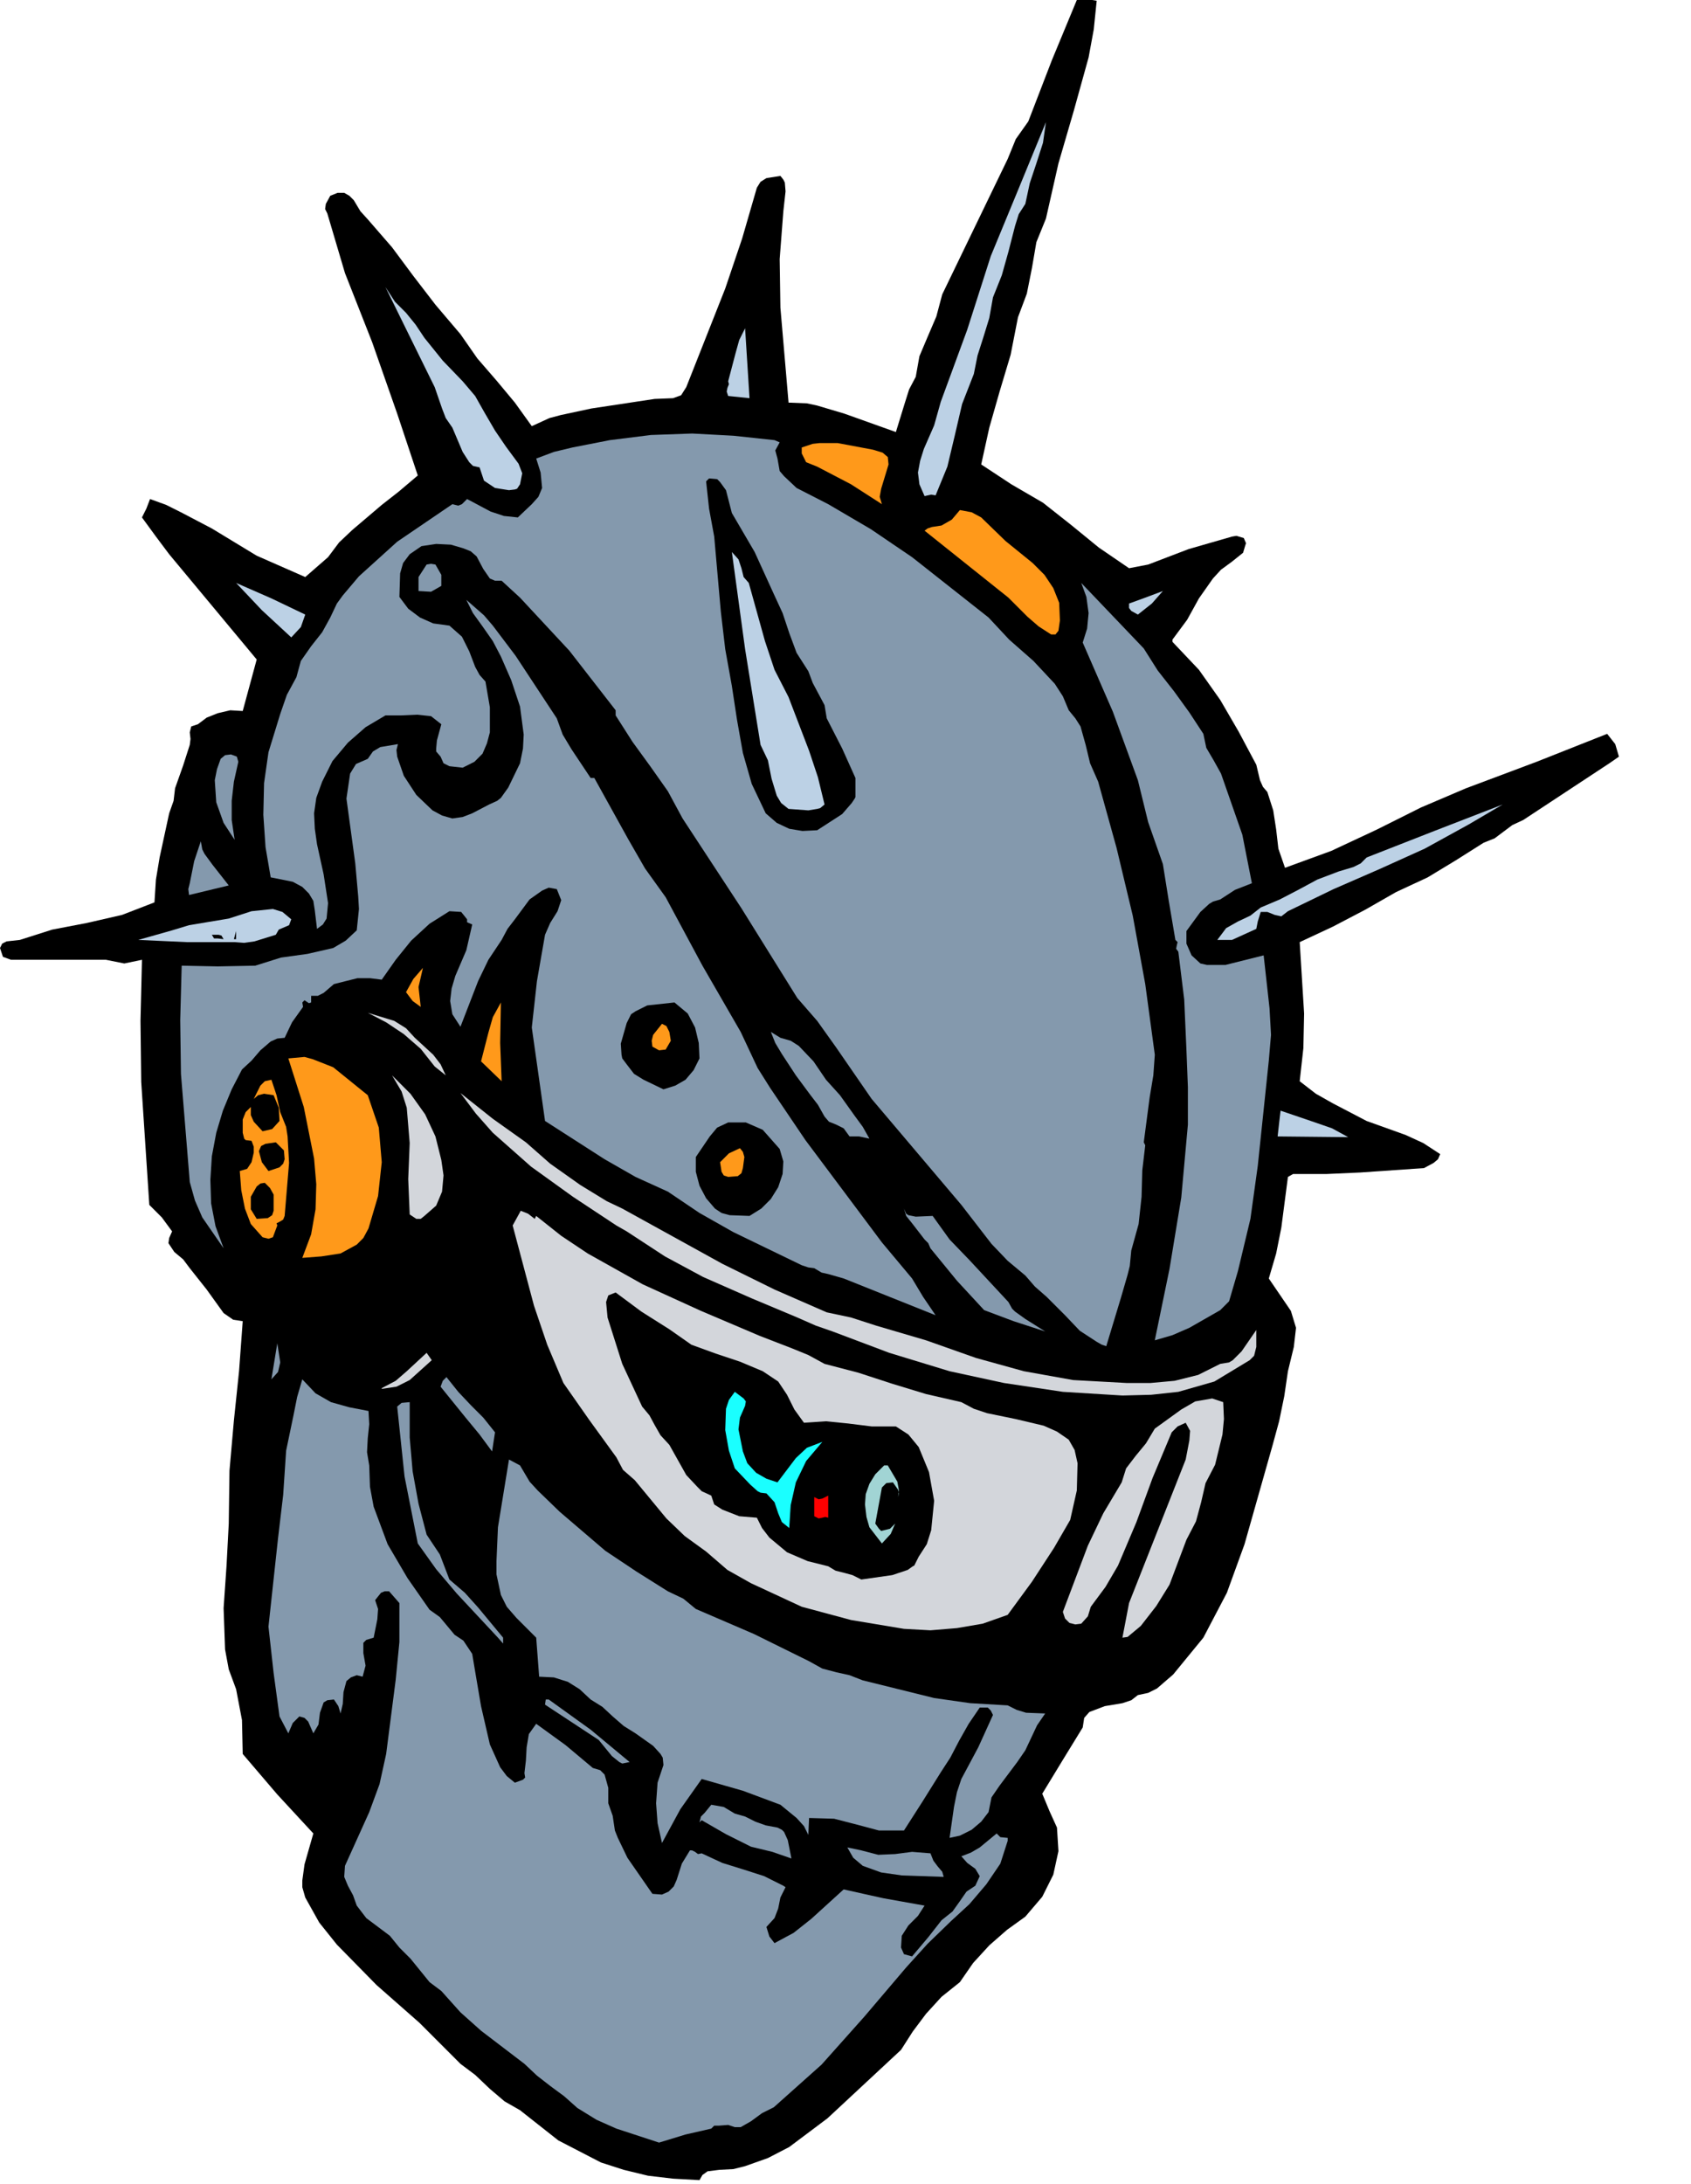 <svg xmlns="http://www.w3.org/2000/svg" fill-rule="evenodd" height="197.733" preserveAspectRatio="none" stroke-linecap="round" viewBox="0 0 2299 2967" width="153.2"><style>.pen1{stroke:none}.brush1{fill:#000}.brush2{fill:#bcd1e5}.brush3{fill:#8499ad}.brush4{fill:#ff991a}.brush5{fill:#d3d6db}</style><path class="pen1 brush1" fill-rule="nonzero" d="m1464 0-34 82-32 83-17 24-11 27-45 93-44 91-8 30-12 28-11 26-5 28-9 17-6 19-12 39-70-25-37-11-14-3-25-1v-1l-11-128-1-66 5-65 3-27-1-12-2-4-4-5-19 3-8 5-5 8-20 69-23 68-53 134-7 11-11 4-25 1-86 13-42 9-15 4-24 11-23-32-25-30-26-30-23-33-34-40-30-39-29-39-33-38-10-11-9-15-6-6-7-4h-9l-10 4-6 11-1 7 3 6 24 81 37 94 34 97 14 42 14 42-26 22-23 18-40 34-18 17-15 20-31 27-66-29-61-37-42-22-20-10-22-8-5 13-6 12 19 26 18 24 119 143-19 70-17-1-17 4-15 6-12 9-9 3-2 8 1 9-1 8-9 28-11 31-2 17-6 17-13 60-5 30-2 31-44 17-48 11-47 9-44 14-18 2-6 3-3 6 4 12 11 4h129l25 5 24-5-2 83 1 83 11 167 17 17 14 19-4 9-1 7 8 12 12 10 9 12 23 29 23 32 13 9 13 2-5 68-7 67-6 68-1 72-3 57-4 58 2 56 5 27 10 27 8 42 1 46 47 55 49 53-12 42-3 22v9l4 14 19 34 24 30 54 55 58 51 56 56 20 15 20 19 20 17 21 12 52 41 58 30 31 10 33 8 34 4 36 2 4-7 7-5 16-2 19-1 16-4 31-11 29-15 52-39 100-93 16-25 18-24 21-23 25-20 18-26 22-24 24-21 25-18 23-27 15-30 7-32-2-32-10-22-10-24 28-46 27-44 2-13 7-8 21-8 24-4 12-4 9-7 14-3 12-6 22-19 41-50 32-61 24-66 38-134 9-33 7-34 5-34 8-33 3-26-7-23-30-44 10-34 7-35 9-69 7-4h46l45-2 87-6 13-7 6-5 3-7-23-15-24-11-53-19-46-24-23-13-22-17 5-45 1-47-6-97 45-21 44-23 42-24 43-20 38-23 38-24 15-6 12-9 12-9 15-7 117-77 13-9-5-17-11-14-96 38-96 36-61 26-60 30-62 29-63 23-9-26-3-26-4-26-8-25-6-7-4-9-5-21-24-45-25-43-29-41-36-38v-3l20-27 16-29 19-27 11-12 15-11 15-12 3-10 1-3-3-7-10-3-6 1-59 17-55 21-26 5-41-28-38-31-38-30-43-25-41-27 11-50 14-49 15-50 10-51 12-32 7-35 6-35 13-32 17-75 21-72 20-72 7-38 4-39-12-2-15 1z"/><path class="pen1 brush2" fill-rule="nonzero" d="m1347 348-32 100-36 98-9 32-14 32-5 16-3 16 2 16 7 16 9-2 6 1 16-39 10-42 10-43 16-41 5-25 8-25 8-26 5-28 12-30 9-32 9-35 5-16 9-14 6-28 9-27 9-28 4-28-37 90-38 92zM591 526l10 29 5 13 9 13 14 33 9 14 4 4 1 1 9 2 6 18 15 10 19 3 8-1 3-1 4-6 3-15-5-13-17-23-15-22-14-24-13-23-17-20-27-28-25-31-12-18-13-16-15-15-13-20 33 67 34 69zm399-8 1 4-2 5-1 5 2 6 29 3-6-95-8 16-5 18-10 38z"/><path class="pen1 brush1" fill-rule="nonzero" d="M2294 497v18-18z"/><path class="pen1 brush3" fill-rule="nonzero" d="m729 623 6 19 2 21-5 12-9 10-19 18-19-2-18-6-32-17-7 7-5 2-8-2-75 51-52 47-22 26-8 11-9 19-11 20-15 19-14 20-6 22-13 24-9 26-16 52-6 42-1 43 3 44 7 41 30 6 13 7 9 9 6 10 2 13 3 25 8-6 5-8 2-21-6-39-9-41-3-21-1-21 3-21 8-22 14-28 21-25 24-21 27-16h21l22-1 19 2 14 11-6 22-1 11v4l6 7 4 9 8 4 18 2 16-8 11-11 6-14 4-15v-34l-6-35-8-9-6-11-8-21-10-20-17-15-22-3-18-8-16-12-12-16 1-32 4-14 9-12 16-11 20-3 20 1 17 5 10 4 8 7 9 17 9 13 7 3h9l25 23 67 72 63 81v7l23 36 24 33 24 34 20 37 80 122 76 122 27 31 25 35 49 71 61 72 61 72 41 53 22 23 24 20 13 15 16 14 25 25 20 21 23 15 7 4 6 2 20-66 9-31 3-12 2-21 10-36 4-37 1-36 4-34-2-4 8-61 5-30 2-28-13-96-17-93-22-92-25-90-11-25-6-25-7-25-7-11-9-11-8-19-11-17-29-31-33-29-28-30-104-82-56-38-58-34-43-22-17-16-6-7-3-17-3-11 6-11-7-3-56-6-56-3-56 2-56 7-51 10-25 6-24 9z"/><path class="pen1 brush4" fill-rule="nonzero" d="m1090 616 6 12 15 6 46 24 42 27-3-10 2-11 7-23 3-10-1-10-7-6-13-4-48-9h-25l-9 1-15 5v8z"/><path class="pen1 brush1" fill-rule="nonzero" d="m960 654 4 37 7 38 9 102 6 51 9 50 7 46 8 45 12 42 19 40 15 13 17 8 18 3 20-1 34-22 13-15 4-6 1-2v-26l-18-40-21-41-3-18-8-15-8-15-6-16-16-25-10-27-9-27-12-26-26-57-31-53-8-31-8-11-4-4-11-1-4 4z"/><path class="pen1 brush4" fill-rule="nonzero" d="m1280 714-13 2-6 2-4 3 114 91 26 26 15 13 17 11h6l4-5 2-14-1-24-8-20-12-18-16-16-37-30-33-32-13-7-16-3-11 13-14 8z"/><path class="pen1 brush2" fill-rule="nonzero" d="m1034 1012 10 21 5 25 7 23 6 10 10 8 27 2 12-2 4-1 6-5-9-37-12-36-28-73-19-37-13-39-22-79-7-8-3-12-4-12-9-10 18 132 21 130z"/><path class="pen1 brush3" fill-rule="nonzero" d="M569 784v19l17 1 14-8v-15l-8-14-6-1-6 1-11 17z"/><path class="pen1 brush2" fill-rule="nonzero" d="m321 792 35 37 40 37 13-14 6-17-46-22-48-21z"/><path class="pen1 brush3" fill-rule="nonzero" d="m1472 873 41 94 34 93 14 57 20 57 8 50 9 53 3 3-1 4-1 5 3 4 8 65 3 68 2 51v51l-9 99-16 97-20 97 24-7 23-10 42-24 12-12 12-41 17-71 10-72 15-143 3-35-2-36-8-72-52 13h-25l-9-2-12-11-7-16v-17l19-26 12-11 5-3 10-3 20-13 23-9-13-66-22-63-7-20-10-18-10-17-4-19-19-29-21-29-22-28-19-30-85-89 7 19 3 22-2 21-6 19z"/><path class="pen1 brush2" fill-rule="nonzero" d="M1535 820v6l3 4 9 5 19-15 15-17-24 9-22 8z"/><path class="pen1 brush3" fill-rule="nonzero" d="m681 892 14 32 12 36 5 38-1 19-4 20-16 33-10 14-5 4-11 5-23 12-13 5-14 2-14-4-13-7-22-21-17-26-9-26-1-9 2-8-24 4-10 6-7 10-16 7-8 13-5 34 12 88 4 45 1 17-3 29-15 14-17 10-35 8-36 5-35 11-51 1-49-1-2 74 1 73 12 147 7 25 10 23 29 42-11-30-6-31-1-32 2-32 6-32 9-30 12-29 14-27 13-12 12-14 14-12 9-4 10-1 10-21 15-21-1-6 3-3 3 2 3 2 3-1v-9h9l8-4 14-12 32-8h17l16 2 19-27 21-26 25-23 27-17 16 1 8 10v4l7 3-8 35-15 35-5 17-2 17 3 18 11 17 24-62 14-29 18-27 8-15 10-13 20-27 17-12 9-4 11 2 6 15-5 15-10 16-7 16-11 63-7 63 18 127 81 52 42 24 44 20 43 29 46 26 93 45 9 3 8 1 10 6 9 2 21 6 125 50-17-25-15-25-41-49-104-139-48-71-17-27-23-49-52-90-50-93-28-39-23-40-46-83h-5l-26-39-12-20-8-22-56-85-31-41-12-14-24-21 9 18 13 18 14 20 11 21zm-381 139-5 14-3 15 2 30 10 28 15 23-4-27v-26l3-26 6-27-2-7-8-3-8 1-6 5z"/><path class="pen1 brush2" fill-rule="nonzero" d="m1858 1165-8 8-10 5-20 6-29 11-26 14-25 13-26 11-14 11-17 8-16 9-12 16h20l33-15 2-10 4-13h9l10 4 9 2 9-7 62-30 62-27 62-28 60-33 46-27-93 36-92 36z"/><path class="pen1 brush3" fill-rule="nonzero" d="m258 1200-2 8 1 8 54-13-22-28-11-15-3-6-2-11-9 27-6 30z"/><path class="pen1 brush2" fill-rule="nonzero" d="m188 1277 66 3h65l13 1 14-2 29-9 4-7 7-3 7-3 3-8-12-10-13-4-29 3-31 10-30 5-24 4-23 7-46 13z"/><path class="pen1 brush1" fill-rule="nonzero" d="m355 1256 2 8-2-8zm-37 20h3v-11l-3 11zm-30-6 3 5h5l8 1-3-5-4-1h-9z"/><path class="pen1 brush4" fill-rule="nonzero" d="m552 1348 9 12 11 8-3-27 6-26-13 15-10 18zm102 94 28 27-2-52 1-55-11 20-6 21-10 39z"/><path class="pen1 brush1" fill-rule="nonzero" d="m852 1390-8 28 1 15 1 5 6 8 10 13 13 8 27 13 16-5 14-8 11-13 8-16-1-21-5-21-10-19-18-15-37 4-16 8-6 4-6 12z"/><path class="pen1 brush5" fill-rule="nonzero" d="m500 1376 25 13 24 16 23 20 19 24 15 12-7-15-10-13-25-23-12-13-16-10-36-11z"/><path class="pen1 brush4" fill-rule="nonzero" d="m887 1422 9 5 9-1 7-12-2-12-4-8-6-3-12 15-2 8 1 8z"/><path class="pen1 brush3" fill-rule="nonzero" d="m1082 1461 20 27 10 13 9 16 6 7 10 4 10 5 8 11h13l14 3-9-16-11-15-20-28-19-21-17-25-20-21-11-7-14-4-13-8 6 15 9 15 19 29z"/><path class="pen1 brush4" fill-rule="nonzero" d="m392 1438 21 66 14 70 3 35-1 34-6 34-12 32 26-2 26-4 22-12 9-9 7-13 13-44 5-46-4-47-15-44-47-38-28-11-11-3-22 2z"/><path class="pen1 brush5" fill-rule="nonzero" d="m557 1650 9 6h6l5-4 16-14 8-19 2-22-3-21-8-32-14-30-20-28-25-25 13 22 7 22 4 48-2 49 2 48z"/><path class="pen1 brush4" fill-rule="nonzero" d="m345 1493 6-5 8-2 13 2 7 17 1 18-10 11-13 3-12-13-4-9v-11l-7 7-4 10v18l2 8 2 2 8 1 3 8v8l-3 13-6 9-10 3 2 26 5 25 8 21 16 18 8 2 6-2 6-16-1-3 4-2 5-3 2-5 6-72-2-36-2-13-8-20-5-23-7-21-9 2-6 6-9 18z"/><path class="pen1 brush5" fill-rule="nonzero" d="m838 1665 14 8 52 34 52 28 66 29 62 26 25 11 23 8 77 29 82 25 74 16 80 12 81 5 39-1 37-4 49-14 48-29 6-6 3-12v-23l-20 29-12 12-5 3-12 2-30 15-32 8-33 3h-32l-73-4-67-12-65-18-68-24-68-20-34-11-33-7-71-31-71-35-136-75-21-10-36-22-41-29-33-29-45-32-44-35 21 28 23 26 52 46 57 41 59 39z"/><path class="pen1 brush2" fill-rule="nonzero" d="m1737 1544 96 1-22-12-23-8-47-16-2 17-2 18z"/><path class="pen1 brush1" fill-rule="nonzero" d="M946 1572v20l5 19 9 17 12 14 9 6 11 3 27 1 16-10 13-13 10-16 6-18 1-17-5-17-23-26-23-10h-24l-15 7-10 12-19 28zm-594-8 4 15 9 12 15-5 5-5 2-6-1-12-11-11-14 2-6 3-3 7z"/><path class="pen1 brush4" fill-rule="nonzero" d="m979 1579 2 13 3 5 6 2 13-1 5-4 2-7 2-15-2-7-4-5-15 7-12 12z"/><path class="pen1 brush1" fill-rule="nonzero" d="M341 1626v17l8 13 15-1 6-4 2-6v-22l-5-9-7-7-6 1-5 4-8 14z"/><path class="pen1 brush3" fill-rule="nonzero" d="m1257 1684 5 5 3 7 36 44 37 40 40 15 43 14-27-17-14-10-4-4-5-9-53-57-27-28-23-32-23 1-10-2-3-2-3-7 3 10 8 10 17 22z"/><path class="pen1 brush5" fill-rule="nonzero" d="m697 1665 29 109 18 53 22 52 35 50 37 51 9 17 16 14 43 52 25 24 29 21 29 25 32 18 69 32 67 18 72 12 36 2 36-3 35-6 34-12 33-45 30-46 22-38 9-40 1-37-4-18-8-14-16-11-18-8-38-9-39-8-18-6-17-9-48-11-46-14-46-15-46-12-22-12-22-9-44-17-80-34-79-36-75-42-36-24-34-27-2 4-9-7-10-4-11 20z"/><path class="pen1 brush1" fill-rule="nonzero" d="m826 1790 20 63 27 58 10 12 7 13 8 14 12 13 23 41 15 16 6 6 13 6 4 12 11 7 23 9 24 2 7 14 10 13 24 20 28 12 28 7 10 6 12 3 11 3 12 6 42-6 21-7 7-5 2-1 6-12 11-17 6-19 4-40-7-39-14-34-14-17-17-11h-33l-32-4-30-3-30 2-13-18-10-20-12-18-21-14-31-13-33-11-33-12-30-21-38-24-35-26-10 4-3 9 2 21z"/><path class="pen1 brush3" fill-rule="nonzero" d="m369 1874 9-10 3-13-4-26-8 49z"/><path class="pen1 brush5" fill-rule="nonzero" d="M519 1886v1l20-3 18-9 30-27-7-10-27 25-15 13-19 10z"/><path class="pen1 brush3" fill-rule="nonzero" d="m599 1884 34 42 19 23 17 23 4-26-16-20-17-17-17-18-16-20-5 5-3 8zm-210 87-4 60-7 59-13 120 7 63 8 59 12 23 6-14 9-9 7 2 5 5 7 16 7-12 2-16 5-14 5-3 9-1 6 9 3 10 3-13 1-16 4-15 6-5 8-3 8 2 4-15-3-17v-14l4-4 10-3 5-25 1-14-4-12 8-10 5-2h6l14 16v53l-5 51-13 101-9 41-14 38-33 73-1 15 5 12 7 13 5 14 13 17 16 12 16 12 13 16 15 15 13 16 13 16 16 12 26 29 28 25 59 45 17 16 18 14 19 14 18 16 26 16 27 12 58 19 36-11 35-8 4-4h6l13-1 9 3h8l14-8 15-11 16-8 65-58 58-65 57-67 29-32 32-31 25-23 23-27 19-28 10-31v-4l-10-1-5-5-23 19-12 7-13 5 8 9 11 8 6 10-6 13-12 8-9 13-10 14-15 12-18 23-22 26-11-3-4-9 1-16 9-14 13-13 9-14-56-10-54-12-44 40-24 19-26 14-7-9-4-13 11-12 5-13 3-15 7-14-3-2-26-13-28-9-29-9-28-13-5 1-4-3-4-2h-3l-11 18-7 22-4 9-7 7-9 4-13-1-34-49-13-27-4-10-3-20-6-17v-21l-5-18-6-6-10-3-37-31-40-29-10 14-3 18-1 18-2 17 1 6-3 3-11 4-11-9-9-12-14-31-12-52-9-53-3-18-12-18-12-8-10-12-10-12-14-10-30-43-27-46-19-51-5-27-1-29-3-18 1-19 2-19-1-18-26-5-25-7-21-12-18-19-7 24-5 25-10 48z"/><path class="pen1" fill-rule="nonzero" style="fill:#1affff" d="m999 1995 21 22 10 9 4 2 8 1 11 12 5 15 5 12 10 8 2-31 7-31 14-29 22-26-21 8-15 14-25 33-15-5-14-8-12-13-6-16-6-30 2-16 7-16 1-6-3-4-12-9-8 11-4 12-1 29 5 28 8 24z"/><path class="pen1 brush5" fill-rule="nonzero" d="m1570 1941-12 20-14 17-13 17-6 19-25 42-21 44-34 90 3 9 6 6 8 2 8-1 9-10 4-13 20-27 17-29 25-59 22-60 26-62 8-8 11-5 6 11-1 13-5 26-77 195-9 47 7-1 6-5 12-10 21-27 18-29 23-61 13-25 7-26 6-26 13-25 10-41 2-21-1-23-15-5-23 4-19 11-36 26z"/><path class="pen1 brush3" fill-rule="nonzero" d="m540 1911 10 95 18 91 25 35 28 33 56 60 7 8v-8l-34-41-18-20-21-18-13-34-18-27-11-42-8-44-4-46v-48l-11 1-6 5zm141 256 8 16 13 15 27 27 4 53 20 1 19 6 16 10 15 14 16 10 14 13 15 13 16 10 24 17 10 11 3 5 1 10-8 24-2 28 2 27 6 27 25-46 29-41 56 16 51 19 22 18 10 11 6 12 1-23 34 1 31 8 30 8h34l25-39 25-40 13-20 12-23 13-23 15-22h11l4 4 3 6-20 44-23 43-6 18-4 20-6 42 14-3 16-8 13-11 10-13 4-20 11-16 24-32 11-16 8-17 8-17 11-16-26-1-13-4-12-6-51-3-49-7-97-24-18-7-18-4-19-5-18-10-75-37-79-34-17-14-21-10-43-27-42-28-62-53-30-29-11-12-13-22-15-8-15 92-2 46v18l6 28z"/><path class="pen1" fill-rule="nonzero" style="fill:#a1d4d4" d="m1202 1991-12 12-8 13-5 14-1 14 2 17 4 14 17 22 12-13 6-14-7 7-8 2-4 1-3-3-5-7 9-49 6-6 9-1 7 10 1 5-1 5 1-10-2-11-13-22h-5z"/><path class="pen1" fill-rule="nonzero" style="fill:red" d="M1107 2034v26l6 3 5-1 4-1 4 1v-30l-8 4-5 1-6-3z"/><path class="pen1 brush3" fill-rule="nonzero" d="m741 2316 35 23 38 25 18 22 10 8 4 2 10-2-53-44-57-41h-4l-1 7zm210 160 3-3 33 19 34 17 29 7 26 9-5-25-5-11-3-3-6-3-16-3-14-5-14-7-14-4-15-9-17-3-9 11-5 5-2 8zm222 59 25 9 28 4 57 2-2-7-6-7-6-8-4-10-25-2-23 3-23 1-23-6-19-4 8 14 13 11z"/></svg>

